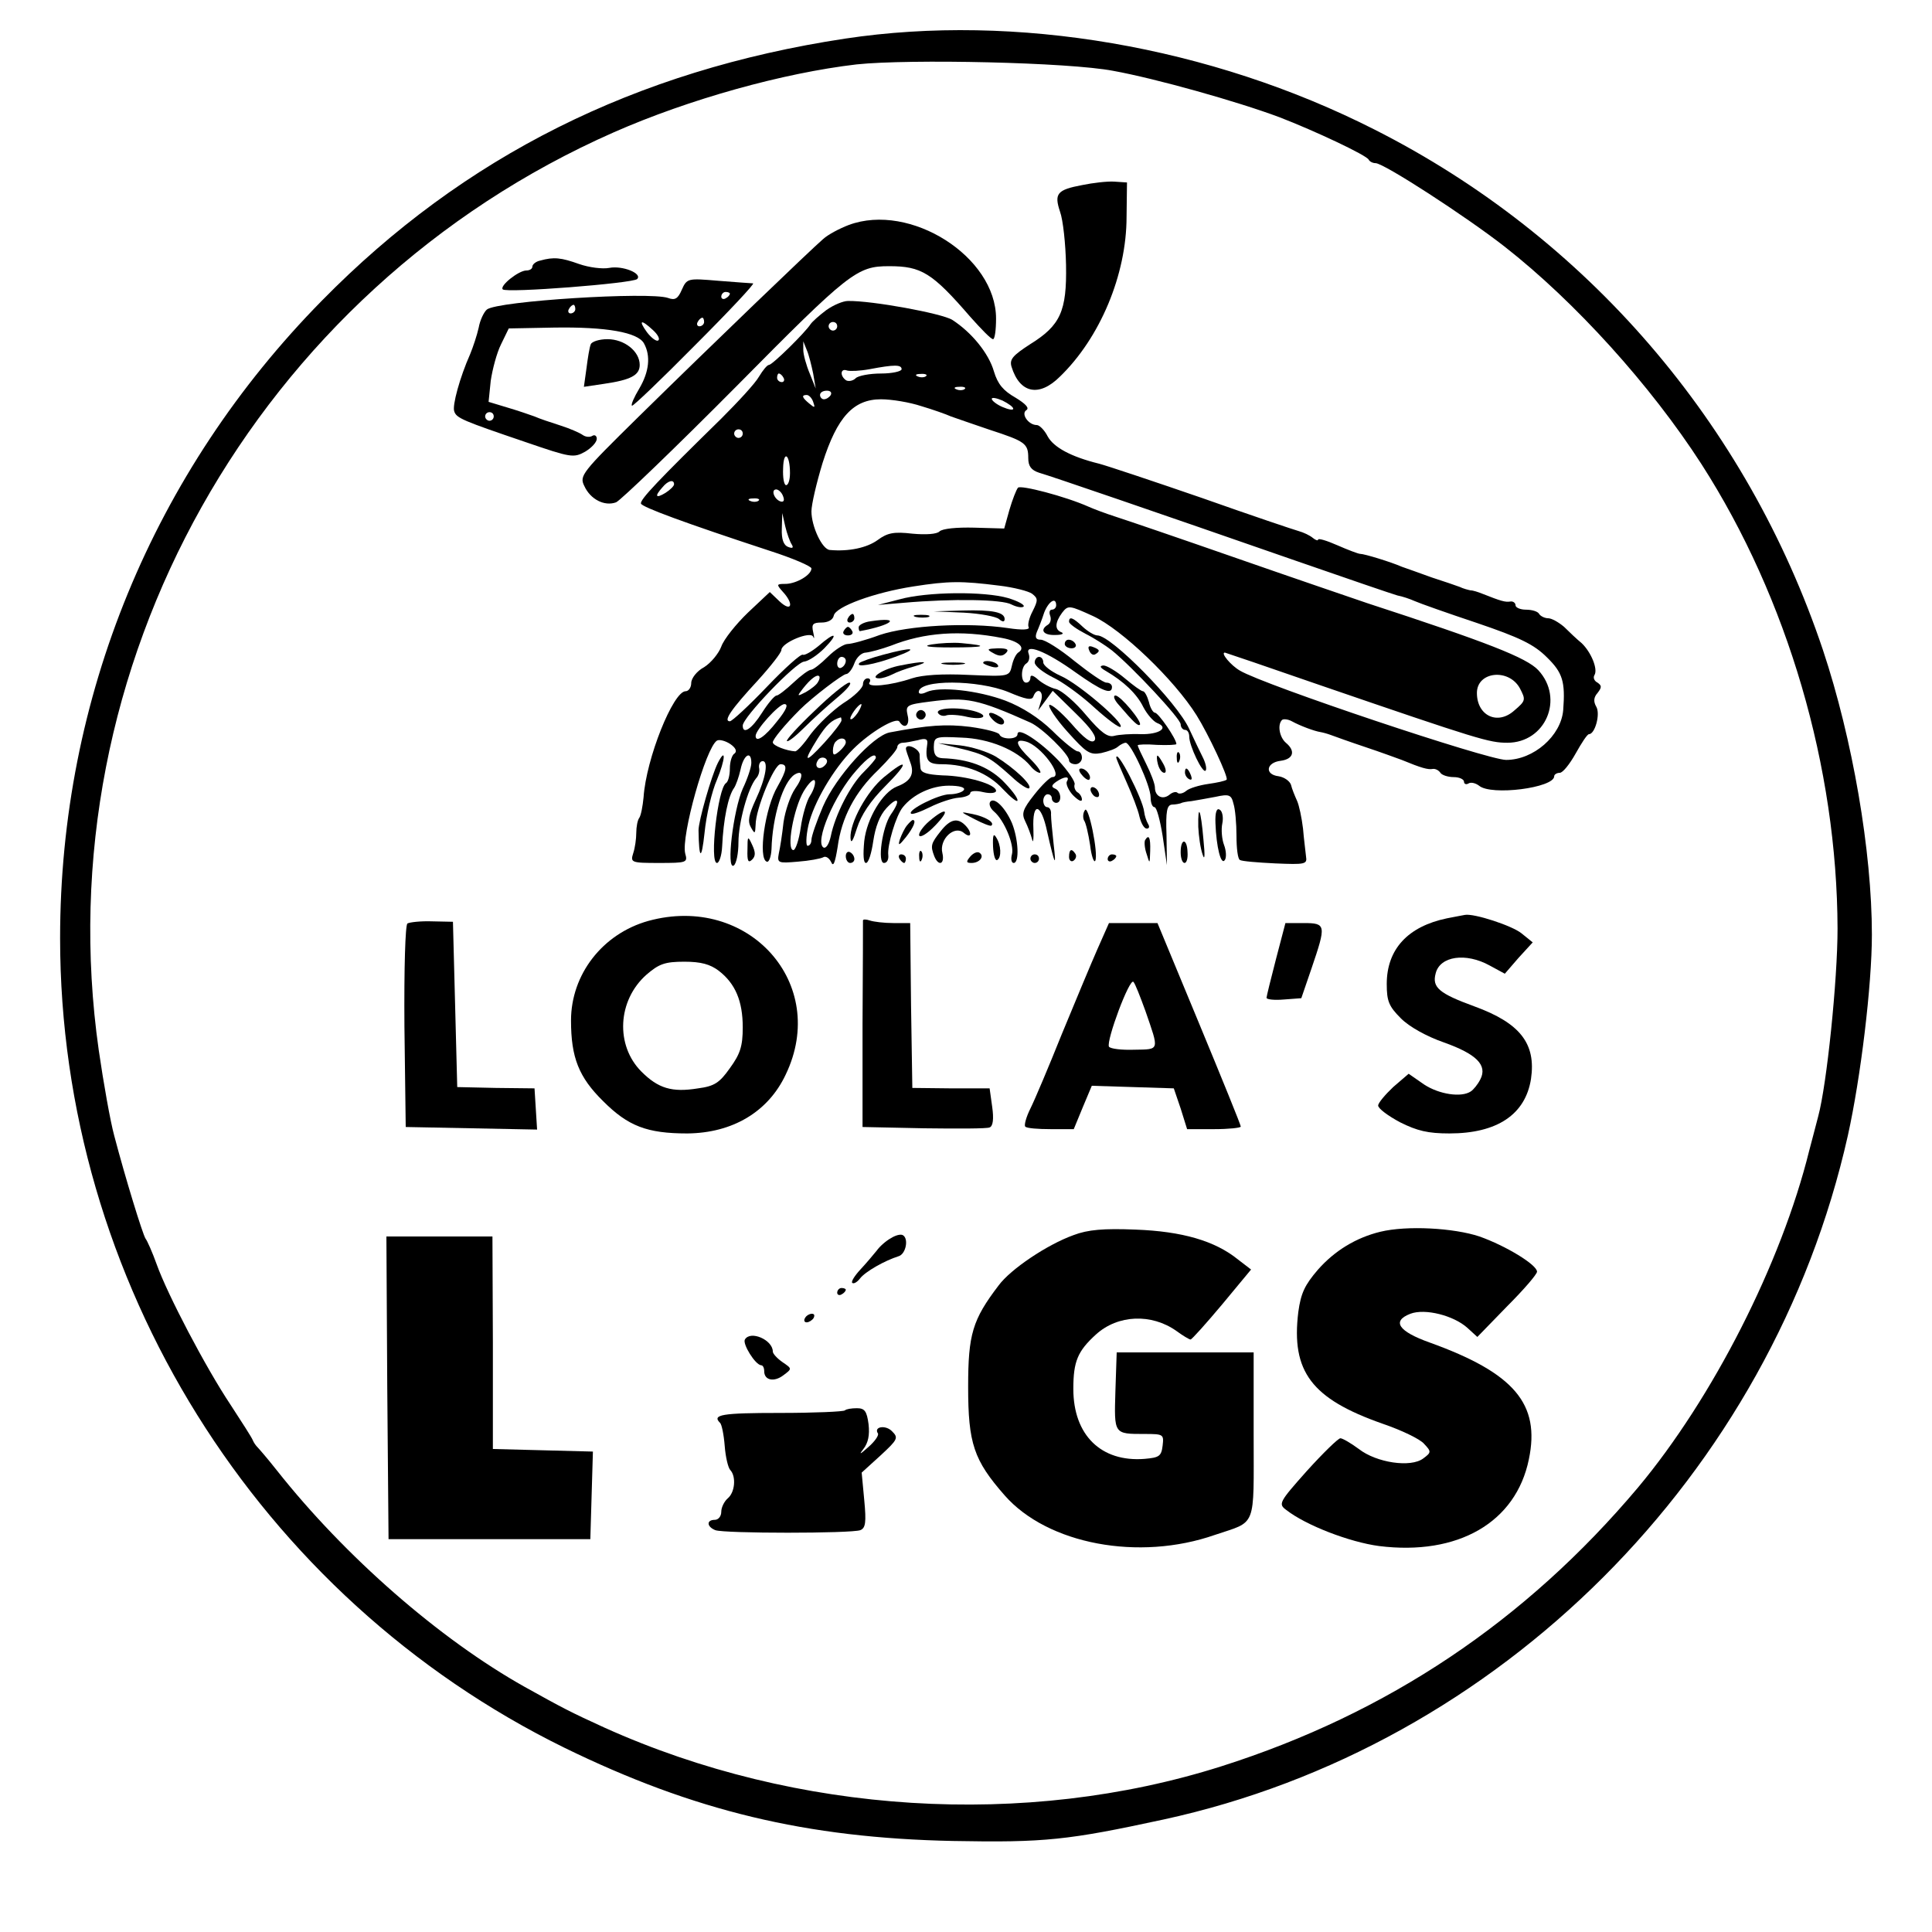 <?xml version="1.0" standalone="no"?>
<!DOCTYPE svg PUBLIC "-//W3C//DTD SVG 20010904//EN"
 "http://www.w3.org/TR/2001/REC-SVG-20010904/DTD/svg10.dtd">
<svg version="1.0" xmlns="http://www.w3.org/2000/svg"
 width="450pt" height="450pt" viewBox="0 0 450 450"
 preserveAspectRatio="xMidYMid meet">
<g transform="translate(0,450) scale(0.1,-0.1)"
fill="#000000" stroke="none">
<path d="M1968 4410 c-488 -74 -888 -274 -1218 -610 -393 -399 -610 -926 -610
-1485 0 -798 460 -1535 1175 -1886 301 -147 563 -210 905 -217 214 -4 268 2
490 50 783 170 1417 804 1594 1593 30 135 56 350 56 468 0 194 -45 456 -114
663 -177 528 -550 962 -1044 1212 -382 194 -837 272 -1234 212z m625 -75 c99
-18 288 -71 387 -108 83 -32 204 -89 208 -99 2 -4 9 -8 16 -8 19 0 209 -123
300 -194 165 -129 341 -324 459 -507 201 -313 316 -707 317 -1082 0 -120 -25
-363 -45 -437 -8 -30 -17 -66 -21 -80 -65 -263 -225 -577 -399 -785 -262 -311
-583 -526 -970 -649 -457 -145 -989 -112 -1437 90 -79 36 -98 46 -186 95 -198
111 -418 303 -577 504 -22 28 -43 52 -46 55 -3 3 -8 10 -10 15 -2 6 -26 43
-52 83 -58 87 -147 257 -172 327 -10 28 -22 55 -26 60 -7 11 -47 141 -73 240
-9 33 -25 123 -36 199 -127 892 367 1771 1200 2138 175 77 394 138 565 158
123 13 494 5 598 -15z"/>
<path d="M2521 4069 c-59 -11 -66 -20 -52 -62 7 -19 13 -75 14 -124 2 -108
-13 -141 -84 -185 -40 -26 -48 -35 -43 -52 19 -62 64 -72 113 -23 93 90 155
237 155 372 l1 80 -30 2 c-16 1 -50 -3 -74 -8z"/>
<path d="M1977 3976 c-21 -8 -48 -22 -60 -33 -28 -24 -255 -242 -430 -414
-132 -130 -138 -137 -126 -161 14 -31 47 -48 74 -38 11 5 136 125 279 269 265
268 282 281 357 281 75 0 100 -15 189 -118 25 -28 48 -52 53 -52 4 0 7 21 7
48 0 144 -200 271 -343 218z"/>
<path d="M1258 3893 c-10 -2 -18 -9 -18 -14 0 -5 -6 -9 -14 -9 -18 0 -63 -36
-55 -44 8 -9 302 14 313 24 13 13 -34 32 -65 26 -16 -3 -47 1 -70 9 -42 15
-59 17 -91 8z"/>
<path d="M1588 3825 c-9 -21 -16 -25 -32 -19 -43 15 -398 -7 -422 -27 -7 -6
-16 -25 -19 -42 -4 -18 -13 -45 -20 -62 -24 -54 -42 -120 -37 -133 5 -16 20
-22 167 -72 105 -36 111 -37 138 -22 15 9 27 22 27 30 0 7 -5 10 -10 7 -6 -4
-16 -3 -23 2 -7 5 -30 15 -52 22 -22 7 -49 16 -60 21 -11 4 -40 14 -64 21
l-43 13 5 49 c4 27 14 65 24 85 l18 37 105 2 c122 2 196 -11 210 -37 16 -29
12 -66 -11 -105 -12 -20 -20 -38 -17 -40 2 -2 68 61 147 141 79 79 140 144
135 144 -5 0 -41 3 -81 6 -71 6 -73 6 -85 -21z m112 -9 c0 -3 -4 -8 -10 -11
-5 -3 -10 -1 -10 4 0 6 5 11 10 11 6 0 10 -2 10 -4z m-360 -36 c0 -5 -5 -10
-11 -10 -5 0 -7 5 -4 10 3 6 8 10 11 10 2 0 4 -4 4 -10z m300 -30 c0 -5 -5
-10 -11 -10 -5 0 -7 5 -4 10 3 6 8 10 11 10 2 0 4 -4 4 -10z m-119 -19 c11
-10 17 -21 12 -24 -4 -3 -16 6 -26 19 -21 29 -14 31 14 5z m-371 -201 c0 -5
-4 -10 -10 -10 -5 0 -10 5 -10 10 0 6 5 10 10 10 6 0 10 -4 10 -10z"/>
<path d="M1925 3778 c-16 -12 -33 -27 -37 -33 -12 -19 -89 -95 -97 -95 -4 0
-14 -12 -23 -27 -9 -16 -49 -59 -88 -98 -146 -143 -190 -189 -187 -198 2 -8
102 -45 300 -110 53 -17 97 -36 97 -41 0 -15 -34 -35 -59 -36 -23 0 -23 -1 -8
-18 27 -29 21 -49 -7 -23 l-23 22 -51 -48 c-28 -27 -56 -62 -62 -79 -6 -16
-24 -38 -40 -48 -17 -9 -30 -26 -30 -37 0 -10 -6 -19 -13 -19 -29 0 -92 -157
-98 -247 -2 -21 -6 -42 -10 -48 -4 -5 -7 -21 -7 -35 0 -14 -3 -35 -7 -47 -7
-22 -5 -23 60 -23 65 0 67 1 61 22 -10 40 48 247 74 263 5 3 19 0 31 -8 13 -9
16 -17 10 -22 -6 -3 -11 -19 -11 -35 0 -16 -4 -31 -9 -34 -19 -12 -39 -186
-21 -186 5 0 11 17 12 38 3 64 14 118 28 137 4 6 11 25 15 43 7 34 25 45 25
15 0 -10 -9 -37 -20 -60 -22 -50 -39 -190 -21 -179 6 4 11 28 11 54 0 46 22
126 41 149 6 6 9 17 7 25 -1 7 2 14 7 15 16 3 9 -39 -15 -90 -16 -35 -19 -50
-11 -64 9 -16 10 -16 11 6 0 36 43 141 58 141 17 0 15 -13 -7 -52 -29 -49 -46
-168 -25 -175 5 -2 10 11 11 29 2 76 27 157 54 174 20 12 21 -5 1 -33 -11 -16
-23 -51 -27 -78 -3 -28 -8 -60 -11 -73 -4 -22 -2 -23 44 -19 27 2 53 7 59 10
6 4 14 -1 19 -11 5 -12 9 -2 15 35 9 68 40 128 95 180 24 24 44 47 44 53 0 5
6 10 13 10 6 0 22 3 35 6 17 5 23 3 22 -7 -6 -40 0 -49 33 -49 58 0 109 -21
143 -58 19 -20 34 -32 34 -26 0 7 -16 27 -36 47 -34 32 -78 49 -139 51 -15 1
-20 8 -20 26 1 24 2 25 64 22 65 -2 130 -29 161 -66 7 -9 17 -16 22 -16 5 0
-4 14 -21 31 -36 35 -39 49 -12 42 35 -9 90 -83 62 -83 -5 0 -24 -18 -42 -41
-27 -34 -30 -44 -21 -62 6 -12 13 -31 16 -42 2 -11 4 0 3 24 -3 65 18 61 32
-6 18 -79 22 -87 15 -28 -3 28 -6 58 -6 68 1 9 -3 17 -9 17 -5 0 -9 7 -9 15 0
8 5 15 10 15 6 0 10 -4 10 -10 0 -5 5 -10 10 -10 14 0 12 27 -2 33 -10 4 -9 8
2 16 19 13 33 14 25 1 -3 -5 3 -20 14 -32 12 -12 21 -17 21 -10 0 6 -5 14 -11
17 -5 4 -8 12 -6 18 2 6 -15 31 -37 55 -43 45 -96 80 -96 62 0 -13 -37 -13
-42 -1 -1 5 -32 13 -68 18 -57 7 -98 4 -188 -13 -39 -8 -125 -103 -155 -172
-15 -35 -27 -70 -27 -78 0 -8 -4 -14 -9 -14 -4 0 -4 21 2 48 12 52 58 131 104
177 40 40 101 76 108 64 12 -19 25 -8 19 15 -5 23 -3 25 53 32 84 11 110 6
233 -49 27 -12 90 -74 90 -88 0 -5 7 -9 15 -9 8 0 15 7 15 15 0 8 -4 15 -10
15 -5 0 -32 21 -59 48 -31 30 -70 55 -109 70 -64 24 -154 34 -184 20 -10 -5
-18 -5 -18 0 0 30 138 29 209 0 40 -17 55 -20 58 -10 8 22 25 13 18 -10 l-7
-23 17 23 17 23 54 -53 c37 -36 50 -56 43 -63 -7 -7 -24 5 -54 40 -24 27 -47
46 -51 43 -3 -4 15 -32 42 -62 44 -49 52 -55 79 -50 17 4 34 10 39 15 6 5 14
9 18 9 12 0 58 -100 58 -127 0 -13 4 -23 9 -23 5 0 13 -30 19 -67 l10 -68 -1
70 c-2 56 1 70 13 71 8 0 17 2 20 3 3 2 14 4 25 5 11 2 36 6 56 10 32 7 37 5
42 -16 4 -12 7 -46 7 -75 0 -28 3 -54 8 -56 4 -3 41 -6 82 -8 70 -3 75 -2 72
16 -1 11 -5 40 -7 65 -3 25 -9 54 -14 65 -5 11 -12 28 -14 37 -3 9 -16 18 -29
20 -33 4 -29 32 5 36 30 4 35 23 12 42 -15 13 -20 42 -9 53 3 3 14 2 23 -3 20
-11 53 -23 66 -25 6 -1 17 -4 25 -7 8 -3 44 -16 80 -28 36 -12 74 -26 85 -30
46 -19 61 -23 72 -21 6 1 14 -3 18 -9 3 -5 17 -10 31 -10 13 0 24 -5 24 -11 0
-5 5 -7 10 -4 6 4 17 1 25 -5 28 -24 175 -5 175 22 0 4 6 8 13 8 7 0 23 20 37
45 14 25 27 45 31 45 14 0 27 47 17 64 -7 12 -6 22 3 32 10 13 10 17 0 24 -8
4 -11 12 -7 18 8 14 -8 53 -30 74 -11 9 -29 26 -41 38 -13 11 -29 20 -37 20
-8 0 -18 5 -21 10 -3 6 -17 10 -31 10 -13 0 -24 5 -24 10 0 6 -6 10 -12 9 -12
-2 -22 1 -65 18 -10 4 -22 8 -28 8 -5 1 -17 4 -25 8 -8 3 -37 13 -65 22 -27
10 -59 21 -70 25 -25 11 -87 30 -97 30 -4 0 -28 9 -53 20 -25 11 -45 17 -45
13 0 -3 -6 -1 -12 4 -7 6 -22 13 -33 16 -11 3 -112 37 -225 77 -113 39 -221
75 -240 80 -65 16 -106 38 -120 64 -7 14 -19 26 -25 26 -20 0 -38 27 -24 35 7
5 -3 15 -26 29 -28 16 -41 31 -50 61 -12 42 -52 91 -97 120 -24 15 -187 45
-243 44 -11 0 -33 -9 -50 -21z m25 -38 c0 -5 -4 -10 -10 -10 -5 0 -10 5 -10
10 0 6 5 10 10 10 6 0 10 -4 10 -10z m-56 -110 l6 -35 -14 35 c-8 19 -15 44
-15 55 l0 20 8 -20 c5 -11 11 -36 15 -55z m206 10 c0 -5 -22 -10 -48 -10 -26
0 -53 -5 -59 -11 -6 -6 -16 -8 -22 -5 -15 10 -14 29 2 23 7 -2 30 -1 52 3 58
11 75 11 75 0z m-275 -20 c3 -5 1 -10 -4 -10 -6 0 -11 5 -11 10 0 6 2 10 4 10
3 0 8 -4 11 -10z m332 4 c-3 -3 -12 -4 -19 -1 -8 3 -5 6 6 6 11 1 17 -2 13 -5z
m90 -30 c-3 -3 -12 -4 -19 -1 -8 3 -5 6 6 6 11 1 17 -2 13 -5z m-312 -14 c-3
-5 -10 -10 -16 -10 -5 0 -9 5 -9 10 0 6 7 10 16 10 8 0 12 -4 9 -10z m-41 -16
c5 -14 4 -15 -9 -4 -17 14 -19 20 -6 20 5 0 12 -7 15 -16z m466 -16 c0 -4 -11
-2 -25 4 -14 6 -25 15 -25 19 0 4 11 2 25 -4 14 -7 25 -15 25 -19z m-214 6
c27 -8 58 -19 69 -24 11 -4 52 -18 90 -31 83 -27 90 -32 90 -66 0 -19 7 -28
25 -34 28 -8 273 -92 595 -204 121 -42 229 -79 240 -82 11 -2 29 -8 40 -13 11
-5 76 -28 145 -51 100 -34 133 -50 163 -80 37 -36 43 -57 38 -123 -5 -60 -69
-116 -133 -116 -43 0 -563 174 -620 208 -21 12 -46 42 -35 42 1 0 101 -34 222
-76 370 -127 394 -134 436 -134 89 0 133 103 72 169 -27 29 -119 65 -398 156
-38 13 -176 60 -305 105 -129 45 -255 88 -280 96 -25 8 -54 19 -65 24 -54 24
-158 51 -164 44 -4 -5 -13 -28 -20 -52 l-12 -43 -70 2 c-40 1 -74 -2 -81 -9
-6 -6 -31 -8 -63 -5 -43 5 -58 2 -81 -15 -25 -18 -67 -27 -111 -23 -18 1 -43
55 -43 90 0 16 12 67 26 113 34 107 72 148 136 148 25 0 67 -7 94 -16z m-416
-64 c0 -5 -4 -10 -10 -10 -5 0 -10 5 -10 10 0 6 5 10 10 10 6 0 10 -4 10 -10z
m110 -92 c0 -16 -4 -28 -9 -28 -5 0 -8 18 -7 39 1 44 16 33 16 -11z m-270 -26
c0 -4 -9 -13 -20 -20 -23 -14 -26 -8 -7 13 13 16 27 19 27 7z m254 -28 c4 -10
1 -14 -6 -12 -15 5 -23 28 -10 28 5 0 13 -7 16 -16z m-57 -10 c-3 -3 -12 -4
-19 -1 -8 3 -5 6 6 6 11 1 17 -2 13 -5z m77 -102 c5 -8 2 -10 -8 -6 -11 4 -16
18 -15 43 l1 36 7 -31 c4 -17 11 -36 15 -42z m483 -96 c34 -4 69 -13 77 -19
14 -11 14 -15 1 -41 -8 -15 -12 -32 -9 -37 3 -6 -15 -7 -48 -2 -95 14 -234 6
-299 -16 -32 -12 -66 -21 -75 -21 -8 0 -29 -13 -46 -30 -16 -16 -34 -30 -39
-30 -5 0 -23 -13 -41 -30 -17 -16 -35 -30 -39 -30 -5 0 -20 -18 -34 -40 -24
-38 -45 -52 -45 -30 0 19 124 148 143 149 10 1 31 15 47 31 35 36 26 40 -14 5
-16 -13 -32 -22 -36 -20 -4 3 -42 -31 -84 -75 -42 -44 -81 -80 -86 -80 -16 0
3 28 65 95 30 33 55 65 55 71 0 17 68 45 74 31 3 -7 3 -2 0 11 -4 18 -1 22 20
22 14 0 26 6 28 16 4 21 95 54 185 68 83 13 113 13 200 2z m133 -46 c0 -5 -4
-10 -10 -10 -5 0 -7 -6 -4 -14 3 -8 1 -17 -5 -21 -20 -12 -11 -25 17 -24 15 0
21 3 15 6 -17 6 -16 23 1 46 14 18 17 17 72 -8 67 -31 189 -148 241 -231 27
-43 75 -145 70 -150 -3 -3 -22 -7 -43 -10 -21 -3 -44 -10 -51 -16 -7 -6 -16
-8 -20 -5 -3 4 -12 2 -19 -4 -16 -13 -34 -4 -34 17 0 8 -9 32 -20 54 -11 22
-20 41 -20 44 0 2 20 3 45 1 25 -1 45 0 45 2 0 12 -42 73 -50 73 -4 0 -11 11
-14 25 -4 14 -10 25 -14 25 -4 0 -23 14 -42 30 -19 16 -42 30 -50 30 -10 -1
-8 -5 6 -13 41 -24 72 -53 87 -84 9 -17 23 -33 32 -37 29 -11 5 -27 -38 -26
-23 1 -51 -1 -62 -4 -15 -4 -31 8 -65 48 -25 30 -56 57 -70 61 -14 3 -33 14
-42 22 -11 10 -18 12 -18 5 0 -7 -4 -12 -10 -12 -13 0 -13 37 1 45 6 4 8 14 5
22 -10 26 41 6 109 -43 62 -44 85 -53 85 -34 0 6 -6 10 -13 10 -7 0 -40 23
-74 50 -34 28 -69 50 -79 50 -11 0 -14 5 -9 18 4 9 12 29 17 45 10 26 28 38
28 17z m-126 -76 c38 -7 55 -22 39 -33 -6 -3 -13 -17 -16 -31 -6 -26 -6 -26
-101 -22 -60 3 -108 0 -132 -8 -50 -17 -106 -22 -99 -10 4 6 1 10 -4 10 -6 0
-11 -6 -11 -14 0 -8 -20 -28 -46 -44 -25 -17 -58 -49 -75 -71 -16 -23 -32 -41
-37 -41 -19 1 -52 13 -52 21 0 7 28 41 63 76 29 29 100 83 108 83 5 0 14 11
19 25 5 14 17 25 27 25 10 1 36 8 58 16 78 31 162 37 259 18z m-364 -53 c0 -6
-4 -13 -10 -16 -5 -3 -10 1 -10 9 0 9 5 16 10 16 6 0 10 -4 10 -9z m-65 -50
c-3 -6 -16 -16 -28 -23 -21 -11 -21 -10 -7 8 18 23 33 34 38 29 2 -2 1 -8 -3
-14z m1635 -14 c14 -27 14 -29 -13 -52 -39 -35 -87 -12 -87 41 0 50 74 58 100
11z m-1730 -77 c-28 -36 -50 -51 -50 -34 0 14 54 74 67 74 10 0 5 -13 -17 -40z
m188 20 c-7 -10 -14 -17 -17 -15 -4 4 18 35 25 35 2 0 -1 -9 -8 -20z m-38 -18
c0 -4 -18 -28 -40 -52 -46 -50 -51 -47 -16 9 21 33 33 44 54 50 1 1 2 -3 2 -7z
m10 -51 c0 -5 -7 -14 -15 -21 -12 -10 -15 -10 -15 2 0 8 3 18 7 21 9 10 23 9
23 -2z m-49 -54 c-13 -13 -26 -3 -16 12 3 6 11 8 17 5 6 -4 6 -10 -1 -17z
m119 18 c0 -3 -13 -18 -28 -33 -31 -30 -67 -100 -77 -150 -4 -18 -11 -29 -17
-26 -21 13 25 122 77 180 27 31 45 42 45 29z m-153 -88 c-8 -12 -18 -46 -22
-75 -4 -28 -12 -52 -17 -52 -17 0 0 96 24 137 12 20 24 31 26 24 2 -6 -3 -22
-11 -34z"/>
<path d="M2095 3104 l-50 -13 60 5 c114 10 230 8 251 -4 12 -6 24 -8 28 -5 4
4 -13 13 -36 20 -55 16 -188 15 -253 -3z"/>
<path d="M2245 3073 c38 -2 75 -9 82 -15 8 -7 13 -7 13 0 0 16 -28 22 -98 20
l-67 -2 70 -3z"/>
<path d="M1975 3060 c-3 -5 -1 -10 4 -10 6 0 11 5 11 10 0 6 -2 10 -4 10 -3 0
-8 -4 -11 -10z"/>
<path d="M2133 3063 c9 -2 23 -2 30 0 6 3 -1 5 -18 5 -16 0 -22 -2 -12 -5z"/>
<path d="M2028 3053 c-16 -2 -28 -9 -28 -14 0 -5 1 -9 3 -9 76 14 98 34 25 23z"/>
<path d="M1965 3030 c-3 -5 1 -10 10 -10 9 0 13 5 10 10 -3 6 -8 10 -10 10 -2
0 -7 -4 -10 -10z"/>
<path d="M2490 3052 c0 -5 17 -17 38 -28 20 -10 48 -28 62 -39 48 -39 160
-159 160 -172 0 -7 5 -13 10 -13 6 0 10 -7 10 -16 0 -21 31 -86 38 -79 3 3 1
15 -5 28 -6 12 -21 43 -33 69 -28 62 -182 218 -214 218 -7 0 -22 9 -34 20 -23
22 -32 25 -32 12z"/>
<path d="M2480 3000 c0 -5 7 -10 16 -10 8 0 12 5 9 10 -3 6 -10 10 -16 10 -5
0 -9 -4 -9 -10z"/>
<path d="M2537 2985 c3 -8 9 -12 14 -9 12 7 11 11 -5 17 -10 4 -13 1 -9 -8z"/>
<path d="M2410 2957 c0 -8 19 -23 43 -35 23 -11 67 -43 97 -71 30 -27 57 -47
60 -44 9 9 -98 101 -140 119 -22 10 -40 24 -40 31 0 7 -4 13 -10 13 -5 0 -10
-6 -10 -13z"/>
<path d="M2606 2858 c35 -41 45 -50 49 -46 6 6 -45 68 -57 68 -6 0 -3 -10 8
-22z"/>
<path d="M2741 2734 c0 -11 3 -14 6 -6 3 7 2 16 -1 19 -3 4 -6 -2 -5 -13z"/>
<path d="M2697 2720 c3 -11 9 -20 15 -20 5 0 4 9 -2 20 -6 11 -12 20 -14 20
-2 0 -2 -9 1 -20z"/>
<path d="M2760 2701 c0 -6 4 -13 10 -16 6 -3 7 1 4 9 -7 18 -14 21 -14 7z"/>
<path d="M2170 2999 c-23 -4 -8 -7 45 -7 80 0 91 4 25 10 -19 2 -51 0 -70 -3z"/>
<path d="M2057 2975 c-27 -7 -51 -16 -55 -19 -11 -12 34 -4 83 14 58 21 42 24
-28 5z"/>
<path d="M2313 2979 c14 -8 22 -8 30 0 8 8 3 11 -18 11 -26 -1 -28 -2 -12 -11z"/>
<path d="M2097 2950 c-38 -7 -75 -30 -49 -30 7 0 20 4 30 9 9 5 33 14 52 19
41 12 22 13 -33 2z"/>
<path d="M2198 2953 c12 -2 32 -2 45 0 12 2 2 4 -23 4 -25 0 -35 -2 -22 -4z"/>
<path d="M2290 2956 c0 -2 9 -6 20 -9 11 -3 18 -1 14 4 -5 9 -34 13 -34 5z"/>
<path d="M1897 2844 c-38 -36 -67 -68 -64 -70 2 -3 20 11 39 30 20 20 54 51
78 71 23 19 36 35 28 35 -7 0 -44 -30 -81 -66z"/>
<path d="M1376 3698 c-3 -7 -7 -32 -10 -56 l-6 -43 47 7 c62 9 83 20 83 44 0
32 -36 60 -75 60 -20 0 -37 -6 -39 -12z"/>
<path d="M2136 2841 c-4 -5 -2 -12 3 -15 5 -4 12 -2 15 3 4 5 2 12 -3 15 -5 4
-12 2 -15 -3z"/>
<path d="M2185 2839 c4 -6 13 -8 20 -5 7 2 29 1 49 -4 39 -8 51 4 14 14 -38
10 -90 7 -83 -5z"/>
<path d="M2313 2823 c9 -9 20 -13 24 -9 4 4 1 11 -7 16 -25 16 -35 11 -17 -7z"/>
<path d="M2235 2757 c59 -14 71 -21 120 -65 20 -19 39 -31 42 -28 8 7 -34 47
-78 74 -19 11 -56 23 -84 26 l-50 5 50 -12z"/>
<path d="M2110 2756 c0 -3 5 -17 10 -31 11 -28 1 -45 -31 -57 -33 -13 -70 -74
-76 -127 -3 -32 -2 -51 4 -51 6 0 13 23 17 51 5 33 15 60 31 77 27 29 34 19
10 -15 -20 -29 -32 -113 -16 -113 7 0 11 8 10 18 -3 22 18 93 34 112 24 30 67
50 107 50 25 0 39 -4 35 -10 -3 -5 -18 -10 -33 -10 -26 0 -99 -37 -90 -45 2
-3 22 4 44 15 22 11 52 21 67 22 15 1 27 6 27 11 0 5 14 6 30 2 18 -4 30 -2
30 3 0 15 -67 35 -125 36 -36 2 -50 6 -51 17 -1 7 -2 22 -2 32 -2 14 -32 27
-32 13z"/>
<path d="M1672 2723 c-15 -30 -45 -135 -45 -157 1 -69 7 -71 14 -6 4 41 17 97
29 124 19 46 22 78 2 39z"/>
<path d="M2600 2735 c0 -2 11 -28 24 -57 13 -29 27 -65 30 -80 4 -16 11 -28
17 -28 6 0 7 5 3 11 -4 7 -8 19 -9 28 -3 30 -65 150 -65 126z"/>
<path d="M2059 2690 c-39 -32 -80 -106 -78 -142 1 -15 6 -6 15 23 10 31 31 63
66 98 56 56 54 68 -3 21z"/>
<path d="M2520 2695 c7 -9 15 -13 17 -11 7 7 -7 26 -19 26 -6 0 -6 -6 2 -15z"/>
<path d="M2540 2661 c0 -5 5 -13 10 -16 6 -3 10 -2 10 4 0 5 -4 13 -10 16 -5
3 -10 2 -10 -4z"/>
<path d="M2306 2632 c-3 -6 1 -15 9 -22 24 -20 48 -78 42 -100 -3 -11 -1 -20
4 -20 14 0 11 56 -4 93 -16 37 -42 62 -51 49z"/>
<path d="M2527 2613 c-5 -7 -5 -18 -2 -24 4 -5 10 -31 14 -57 3 -26 9 -42 12
-37 8 16 -16 132 -24 118z"/>
<path d="M2831 2583 c2 -56 13 -100 22 -86 4 6 3 22 -2 35 -5 13 -7 36 -4 50
3 14 0 29 -6 32 -7 5 -11 -6 -10 -31z"/>
<path d="M2164 2587 c-15 -13 -25 -28 -23 -33 2 -6 19 4 37 23 37 38 27 45
-14 10z"/>
<path d="M2270 2592 c19 -10 37 -17 39 -15 9 7 -14 21 -44 27 -30 6 -30 6 5
-12z"/>
<path d="M2791 2574 c1 -21 5 -50 10 -64 5 -16 6 -4 2 35 -6 70 -13 86 -12 29z"/>
<path d="M2113 2578 c-6 -7 -13 -22 -17 -33 -5 -16 -2 -15 14 5 18 23 25 40
16 40 -2 0 -8 -6 -13 -12z"/>
<path d="M2191 2564 c-23 -29 -24 -34 -15 -58 10 -25 25 -19 19 7 -8 32 28 66
50 47 18 -15 20 1 3 18 -18 18 -35 14 -57 -14z"/>
<path d="M2313 2528 c1 -20 5 -34 10 -31 10 6 9 35 -3 53 -6 10 -8 4 -7 -22z"/>
<path d="M1741 2521 c-1 -27 2 -32 11 -23 8 8 8 17 0 34 -10 22 -11 21 -11
-11z"/>
<path d="M2667 2543 c-2 -5 -1 -19 4 -33 7 -23 7 -23 8 8 1 31 -3 40 -12 25z"/>
<path d="M2750 2515 c0 -14 4 -25 9 -25 5 0 8 11 7 25 -1 33 -16 33 -16 0z"/>
<path d="M1970 2506 c0 -9 5 -16 10 -16 6 0 10 4 10 9 0 6 -4 13 -10 16 -5 3
-10 -1 -10 -9z"/>
<path d="M2141 2504 c0 -11 3 -14 6 -6 3 7 2 16 -1 19 -3 4 -6 -2 -5 -13z"/>
<path d="M2260 2505 c-10 -12 -10 -15 3 -15 19 0 31 16 18 24 -5 3 -14 -1 -21
-9z"/>
<path d="M2490 2504 c0 -8 5 -12 10 -9 6 4 8 11 5 16 -9 14 -15 11 -15 -7z"/>
<path d="M2095 2500 c3 -5 8 -10 11 -10 2 0 4 5 4 10 0 6 -5 10 -11 10 -5 0
-7 -4 -4 -10z"/>
<path d="M2400 2500 c0 -5 5 -10 10 -10 6 0 10 5 10 10 0 6 -4 10 -10 10 -5 0
-10 -4 -10 -10z"/>
<path d="M2580 2499 c0 -5 5 -7 10 -4 6 3 10 8 10 11 0 2 -4 4 -10 4 -5 0 -10
-5 -10 -11z"/>
<path d="M1510 2355 c-107 -30 -180 -125 -180 -232 0 -86 18 -132 75 -188 58
-58 102 -75 196 -75 105 1 188 50 229 137 102 212 -87 422 -320 358z m164
-116 c39 -30 56 -71 56 -132 0 -44 -6 -62 -30 -95 -24 -34 -36 -42 -74 -47
-61 -10 -93 0 -132 39 -61 61 -56 166 12 226 29 25 43 30 88 30 39 0 60 -6 80
-21z"/>
<path d="M3370 2361 c-91 -19 -140 -72 -140 -153 0 -40 5 -52 33 -80 20 -20
60 -42 100 -56 76 -27 102 -53 85 -86 -6 -12 -16 -24 -22 -28 -22 -15 -74 -7
-109 16 l-36 25 -36 -31 c-19 -18 -35 -37 -35 -43 0 -7 23 -24 51 -39 40 -20
65 -26 115 -26 111 0 177 44 190 127 12 82 -25 130 -132 169 -82 30 -99 44
-90 77 10 40 70 49 126 18 l35 -19 32 37 33 36 -26 21 c-22 18 -111 47 -132
43 -4 -1 -23 -4 -42 -8z"/>
<path d="M949 2349 c-5 -3 -8 -104 -7 -240 l3 -234 153 -3 153 -3 -3 48 -3 48
-90 1 -90 2 -5 193 -5 192 -48 1 c-27 1 -53 -2 -58 -5z"/>
<path d="M2010 2356 c0 -3 0 -113 -1 -243 l0 -238 143 -3 c78 -1 147 -1 153 2
8 3 10 20 6 48 l-6 43 -90 0 -90 1 -3 192 -2 192 -39 0 c-22 0 -46 3 -55 6 -9
3 -16 3 -16 0z"/>
<path d="M2556 2289 c-15 -34 -52 -123 -83 -198 -30 -75 -63 -153 -73 -173
-10 -20 -15 -39 -12 -42 3 -4 30 -6 59 -6 l54 0 21 51 21 50 96 -3 95 -3 16
-47 15 -48 63 0 c34 0 62 3 62 6 0 4 -44 112 -97 240 l-97 234 -56 0 -57 0
-27 -61z m112 -144 c32 -93 34 -89 -26 -90 -29 -1 -55 2 -59 7 -7 13 48 161
57 151 4 -4 16 -35 28 -68z"/>
<path d="M2972 2266 c-12 -46 -22 -87 -22 -90 0 -4 18 -6 41 -4 l40 3 24 70
c34 100 34 105 -18 105 l-43 0 -22 -84z"/>
<path d="M2500 1623 c-61 -22 -146 -79 -174 -117 -61 -80 -71 -114 -71 -236 0
-132 13 -171 85 -253 100 -114 313 -154 490 -92 98 33 90 13 90 232 l0 193
-159 0 -160 0 -3 -90 c-3 -101 -4 -100 68 -100 44 0 45 -1 42 -27 -3 -25 -8
-28 -42 -31 -101 -8 -166 55 -166 163 0 64 10 88 53 127 51 46 129 49 187 8
15 -11 30 -20 33 -20 3 0 36 37 73 81 l68 82 -30 23 c-54 44 -131 66 -239 70
-74 3 -111 0 -145 -13z"/>
<path d="M3215 1631 c-57 -14 -106 -44 -145 -88 -31 -36 -40 -55 -46 -99 -17
-139 31 -202 196 -260 44 -15 88 -36 97 -47 17 -18 17 -20 -2 -34 -29 -22
-109 -10 -150 22 -19 14 -38 25 -43 25 -5 0 -40 -34 -78 -76 -65 -73 -67 -77
-48 -91 46 -36 148 -75 216 -84 184 -23 319 55 349 202 27 129 -34 201 -231
272 -73 26 -89 50 -45 67 34 13 101 -4 133 -33 l23 -21 69 71 c39 39 70 75 70
81 0 16 -72 60 -134 82 -60 20 -169 26 -231 11z"/>
<path d="M2075 1616 c-11 -6 -26 -19 -33 -29 -8 -10 -25 -30 -38 -44 -13 -14
-22 -28 -19 -31 3 -3 11 1 18 10 12 16 58 42 90 52 17 5 24 41 10 49 -5 3 -17
0 -28 -7z"/>
<path d="M902 1268 l3 -353 235 0 235 0 3 102 3 102 -116 3 -117 3 0 248 -1
247 -124 0 -123 0 2 -352z"/>
<path d="M1950 1489 c0 -5 5 -7 10 -4 6 3 10 8 10 11 0 2 -4 4 -10 4 -5 0 -10
-5 -10 -11z"/>
<path d="M1875 1430 c-3 -5 -2 -10 4 -10 5 0 13 5 16 10 3 6 2 10 -4 10 -5 0
-13 -4 -16 -10z"/>
<path d="M1735 1380 c-6 -10 24 -59 38 -60 4 0 7 -6 7 -14 0 -21 23 -26 45 -9
20 15 20 15 -2 30 -13 9 -23 20 -23 25 0 27 -52 50 -65 28z"/>
<path d="M1968 1215 c-3 -3 -71 -6 -152 -6 -135 0 -158 -4 -139 -23 4 -3 9
-28 11 -54 2 -26 8 -51 13 -56 14 -15 11 -52 -6 -66 -8 -7 -15 -21 -15 -31 0
-11 -7 -19 -15 -19 -20 0 -19 -16 1 -24 20 -8 317 -8 338 0 12 5 14 18 9 70
l-6 64 44 40 c40 37 42 41 27 56 -15 16 -44 11 -33 -5 2 -5 -8 -19 -23 -32
-19 -17 -22 -18 -11 -4 11 14 15 32 12 58 -4 30 -9 37 -27 37 -13 0 -25 -2
-28 -5z"/>
</g>
</svg>
